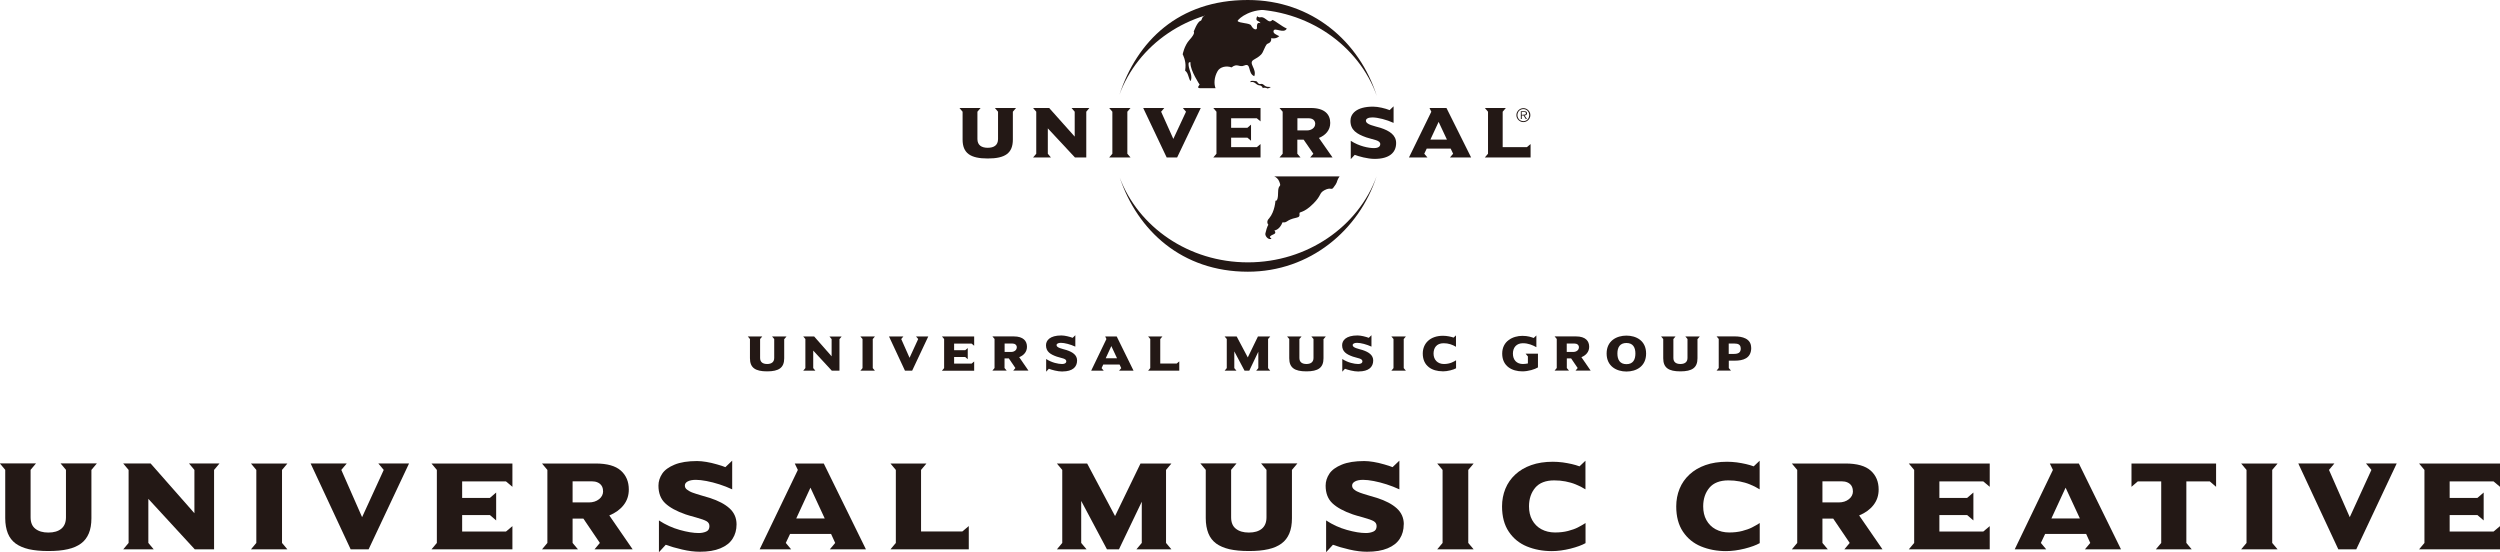 
<svg id="_レイヤー_2" data-name="レイヤー 2" xmlns="http://www.w3.org/2000/svg" viewBox="0 0 315.32 69.65">
  <defs>
    <style>
      .cls-1, .cls-2 {
        fill: #231815;
        stroke-width: 0px;
      }

      .cls-2 {
        fill-rule: evenodd;
      }
    </style>
  </defs>
  <g id="_レイヤー_1-2" data-name="レイヤー 1">
    <g>
      <g>
        <path class="cls-1" d="M12.21,58.46l-.68.81v6.09c0,.76-.11,1.4-.33,1.92s-.54.95-.98,1.27c-.43.32-.99.57-1.67.72-.68.16-1.5.23-2.46.23s-1.77-.08-2.45-.23c-.67-.16-1.23-.4-1.67-.72-.44-.33-.77-.75-.98-1.28s-.33-1.16-.33-1.92v-6.09l-.68-.81h4.56l-.68.81v5.99c0,.65.2,1.13.6,1.44.4.32.94.48,1.64.48s1.24-.16,1.63-.48c.39-.32.59-.8.59-1.44v-5.99l-.68-.81h4.56Z"/>
        <path class="cls-1" d="M27.68,58.46l-.68.81v10.02h-2.43l-5.86-6.37v5.56l.68.81h-3.85l.68-.81v-9.21l-.68-.81h3.46l5.52,6.27v-5.46l-.68-.81h3.85Z"/>
        <path class="cls-1" d="M36.25,69.29h-4.6l.68-.81v-9.21l-.68-.81h4.6l-.68.81v9.21l.68.81Z"/>
        <path class="cls-1" d="M51.59,58.46l-5.1,10.83h-2.26l-5.05-10.83h4.55l-.68.81,2.62,5.96,2.73-5.96-.68-.81h3.87Z"/>
        <path class="cls-1" d="M64.63,69.29h-10.21l.68-.81v-9.21l-.68-.81h10.21v2.94l-.81-.68h-5.53v2.08h3.5l.79-.68v3.52l-.79-.68h-3.5v2.08h5.53l.81-.68v2.94Z"/>
        <path class="cls-1" d="M79.8,69.29h-4.82l.68-.81-2.08-3.07h-1.36v3.07l.68.81h-4.54l.68-.81v-9.21l-.68-.81h6.76c1.46,0,2.52.3,3.19.9.67.6,1,1.39,1,2.38,0,.76-.22,1.41-.66,1.97-.44.56-1.04.99-1.8,1.3l2.94,4.27ZM76.06,61.96c0-.29-.06-.52-.19-.71s-.3-.32-.51-.41c-.21-.09-.44-.13-.69-.13h-2.45v2.66h2.06c.51,0,.94-.14,1.28-.41.34-.27.51-.61.51-1.01Z"/>
        <path class="cls-1" d="M92.9,66.13c0,.7-.17,1.31-.5,1.82-.33.52-.84.92-1.54,1.21s-1.56.43-2.59.43c-.67,0-1.42-.09-2.23-.28-.82-.19-1.51-.39-2.07-.6l-.86.94v-4.01c.82.54,1.7.94,2.63,1.2s1.72.39,2.39.39c.34,0,.65-.06.93-.18.28-.12.42-.35.42-.69,0-.27-.12-.48-.36-.62-.24-.14-.69-.3-1.34-.48-.65-.18-1.08-.3-1.3-.38-1.15-.4-2.01-.87-2.58-1.41-.57-.54-.85-1.28-.85-2.22,0-.53.16-1.03.47-1.5s.84-.85,1.57-1.15c.73-.3,1.67-.45,2.83-.45.36,0,.75.04,1.17.11.42.07.87.17,1.34.31.47.13.82.25,1.06.35l.86-.82v3.62c-.51-.24-1.05-.45-1.61-.63-.56-.18-1.1-.32-1.63-.42-.52-.1-.97-.15-1.35-.15-.43,0-.77.07-1.02.2-.24.13-.36.3-.36.52s.09.38.28.52.42.28.71.38.66.23,1.13.36c.46.13.8.23,1.02.3,1.08.35,1.92.79,2.5,1.32.58.53.88,1.2.88,2.01Z"/>
        <path class="cls-1" d="M109.24,69.29h-4.58l.68-.81-.52-1.14h-5.17l-.54,1.14.68.81h-3.98l4.82-10.02-.39-.81h3.66l5.32,10.83ZM104.02,65.39l-1.8-3.88-1.79,3.88h3.59Z"/>
        <path class="cls-1" d="M122.19,69.29h-9.88l.68-.81v-9.21l-.68-.81h4.54l-.68.81v7.76h5.21l.81-.68v2.94Z"/>
        <path class="cls-1" d="M147.76,69.29h-4.43l.68-.81v-5.2l-2.88,6.01h-1.51l-3.25-6.11v5.3l.68.81h-3.75l.68-.81v-9.21l-.68-.81h3.82l3.52,6.63,3.21-6.63h3.9l-.68.81v9.21l.68.81Z"/>
        <path class="cls-1" d="M163.63,58.46l-.68.81v6.09c0,.76-.11,1.4-.33,1.92s-.54.95-.98,1.27c-.43.32-.99.57-1.67.72-.68.16-1.5.23-2.46.23s-1.77-.08-2.45-.23c-.67-.16-1.23-.4-1.67-.72-.44-.33-.77-.75-.98-1.28s-.33-1.16-.33-1.92v-6.09l-.68-.81h4.56l-.68.81v5.99c0,.65.2,1.13.6,1.44.4.32.94.48,1.64.48s1.24-.16,1.63-.48c.39-.32.59-.8.59-1.44v-5.99l-.68-.81h4.56Z"/>
        <path class="cls-1" d="M177.05,66.13c0,.7-.17,1.31-.5,1.82-.33.52-.84.92-1.54,1.21-.7.29-1.56.43-2.59.43-.67,0-1.42-.09-2.23-.28-.82-.19-1.5-.39-2.07-.6l-.86.94v-4.01c.82.54,1.7.94,2.63,1.2.93.26,1.72.39,2.39.39.34,0,.65-.06.93-.18.28-.12.42-.35.42-.69,0-.27-.12-.48-.36-.62-.24-.14-.69-.3-1.34-.48-.65-.18-1.08-.3-1.3-.38-1.15-.4-2.01-.87-2.58-1.41-.57-.54-.85-1.28-.85-2.22,0-.53.16-1.03.47-1.5s.84-.85,1.57-1.15c.73-.3,1.67-.45,2.83-.45.36,0,.75.04,1.17.11.42.07.87.17,1.34.31.47.13.82.25,1.06.35l.86-.82v3.62c-.51-.24-1.05-.45-1.61-.63s-1.1-.32-1.62-.42c-.52-.1-.97-.15-1.35-.15-.43,0-.77.07-1.01.2-.24.13-.37.3-.37.52s.09.38.28.52c.18.15.42.28.71.38s.66.23,1.13.36c.46.13.8.23,1.02.3,1.08.35,1.92.79,2.5,1.32.58.53.88,1.2.88,2.01Z"/>
        <path class="cls-1" d="M185.87,69.29h-4.6l.68-.81v-9.21l-.68-.81h4.6l-.68.81v9.21l.68.81Z"/>
        <path class="cls-1" d="M199.97,68.51c-.44.25-1.07.48-1.89.69-.82.2-1.6.31-2.36.31-1.14,0-2.19-.2-3.14-.59-.95-.39-1.71-1.01-2.28-1.86-.57-.85-.85-1.91-.85-3.19,0-.79.14-1.53.42-2.22.28-.69.7-1.29,1.25-1.8.55-.51,1.22-.91,2.02-1.19.79-.28,1.7-.42,2.72-.42.4,0,.81.03,1.23.08.42.06.8.13,1.15.21s.68.18.98.29l.75-.71v3.61c-.4-.25-.81-.46-1.22-.62-.41-.17-.84-.29-1.3-.38-.46-.09-.93-.13-1.42-.13-1.07,0-1.87.31-2.39.92-.52.62-.79,1.4-.79,2.36,0,.65.13,1.23.4,1.72s.66.89,1.16,1.16c.5.27,1.08.41,1.72.41.6,0,1.14-.06,1.64-.19.49-.13.9-.27,1.23-.44s.65-.35.98-.56v2.54Z"/>
        <path class="cls-1" d="M221.94,68.51c-.44.25-1.07.48-1.89.69-.82.2-1.6.31-2.36.31-1.14,0-2.19-.2-3.14-.59-.95-.39-1.71-1.01-2.28-1.86-.57-.85-.85-1.91-.85-3.19,0-.79.14-1.53.42-2.22.28-.69.7-1.29,1.25-1.8.55-.51,1.22-.91,2.02-1.19.79-.28,1.7-.42,2.72-.42.4,0,.81.03,1.23.08.42.06.8.13,1.15.21s.68.18.98.29l.75-.71v3.61c-.4-.25-.81-.46-1.22-.62-.41-.17-.84-.29-1.3-.38-.46-.09-.93-.13-1.42-.13-1.07,0-1.87.31-2.39.92-.52.62-.79,1.4-.79,2.36,0,.65.13,1.23.4,1.72s.66.89,1.16,1.16c.5.27,1.08.41,1.72.41.6,0,1.14-.06,1.64-.19.49-.13.9-.27,1.23-.44s.65-.35.98-.56v2.54Z"/>
        <path class="cls-1" d="M237.44,69.29h-4.82l.68-.81-2.08-3.07h-1.36v3.07l.68.81h-4.54l.68-.81v-9.21l-.68-.81h6.76c1.46,0,2.52.3,3.19.9.67.6,1,1.39,1,2.38,0,.76-.22,1.41-.66,1.97-.44.56-1.04.99-1.8,1.3l2.94,4.27ZM233.7,61.96c0-.29-.07-.52-.19-.71-.13-.19-.3-.32-.51-.41-.21-.09-.44-.13-.69-.13h-2.45v2.66h2.06c.51,0,.94-.14,1.28-.41.34-.27.51-.61.51-1.01Z"/>
        <path class="cls-1" d="M250.96,69.29h-10.21l.68-.81v-9.21l-.68-.81h10.21v2.94l-.81-.68h-5.54v2.08h3.5l.79-.68v3.52l-.79-.68h-3.5v2.08h5.54l.81-.68v2.94Z"/>
        <path class="cls-1" d="M267.54,69.29h-4.58l.68-.81-.52-1.14h-5.17l-.54,1.14.68.81h-3.98l4.82-10.02-.39-.81h3.66l5.32,10.83ZM262.33,65.39l-1.8-3.88-1.79,3.88h3.59Z"/>
        <path class="cls-1" d="M279.51,61.4l-.79-.68h-2.96v7.76l.68.81h-4.53l.68-.81v-7.76h-2.96l-.79.68v-2.94h10.67v2.94Z"/>
        <path class="cls-1" d="M287.27,69.29h-4.6l.68-.81v-9.21l-.68-.81h4.6l-.68.81v9.21l.68.81Z"/>
        <path class="cls-1" d="M302.29,58.46l-5.1,10.83h-2.26l-5.05-10.83h4.55l-.68.81,2.62,5.96,2.73-5.96-.68-.81h3.87Z"/>
        <path class="cls-1" d="M315.32,69.29h-10.21l.68-.81v-9.21l-.68-.81h10.21v2.94l-.81-.68h-5.54v2.08h3.5l.79-.68v3.52l-.79-.68h-3.5v2.08h5.54l.81-.68v2.94Z"/>
      </g>
      <g>
        <g>
          <path class="cls-1" d="M98.91,42.76v2.43c0,1.19-.67,1.65-2.16,1.65s-2.16-.46-2.16-1.65v-2.43l-.27-.32h1.82l-.27.32v2.39c0,.54.36.76.89.76s.89-.23.89-.76v-2.39l-.27-.32h1.82l-.27.32Z"/>
          <path class="cls-1" d="M105.88,42.76v3.99h-.97l-2.34-2.53v2.21l.27.32h-1.53l.27-.32v-3.67l-.27-.32h1.38l2.2,2.5v-2.17l-.27-.32h1.53l-.27.32Z"/>
          <path class="cls-1" d="M108.52,46.75l.27-.32v-3.67l-.27-.32h1.83l-.27.32v3.67l.27.32h-1.83Z"/>
          <path class="cls-1" d="M115.04,46.75h-.9l-2.01-4.31h1.81l-.27.32,1.05,2.37,1.09-2.37-.27-.32h1.54l-2.03,4.31Z"/>
          <path class="cls-1" d="M118.81,46.75l.27-.32v-3.67l-.27-.32h4.06v1.17l-.32-.27h-2.21v.83h1.4l.32-.27v1.4l-.32-.27h-1.4v.83h2.21l.32-.27v1.17h-4.06Z"/>
          <path class="cls-1" d="M128.24,43.83c0,.31-.3.56-.71.56h-.82v-1.06h.98c.28,0,.56.14.56.5ZM129.72,46.75l-1.17-1.7c.58-.23.98-.68.98-1.31,0-.72-.44-1.31-1.67-1.31h-2.69l.27.32v3.67l-.27.32h1.8l-.27-.32v-1.22h.54l.83,1.22-.27.32h1.92Z"/>
          <path class="cls-1" d="M134,46.86c-.62,0-1.38-.22-1.71-.35l-.34.37v-1.6c.72.47,1.54.63,2,.63.18,0,.54-.04.54-.34,0-.36-.58-.38-1.2-.59-.83-.29-1.36-.64-1.36-1.44,0-.59.47-1.23,1.94-1.23.43,0,1.06.16,1.42.3l.34-.33v1.44c-.6-.28-1.36-.48-1.82-.48-.35,0-.55.12-.55.29,0,.34.73.46,1.25.62.8.26,1.34.64,1.34,1.32,0,.82-.57,1.38-1.84,1.38Z"/>
          <path class="cls-1" d="M140.89,45.19h-1.43l.71-1.54.72,1.54ZM142.97,46.75l-2.12-4.31h-1.45l.15.32-1.92,3.99h1.58l-.27-.32.21-.45h2.06l.21.45-.27.32h1.82Z"/>
          <path class="cls-1" d="M144.81,46.75l.27-.32v-3.67l-.27-.32h1.8l-.27.32v3.09h2.08l.32-.27v1.17h-3.93Z"/>
          <path class="cls-1" d="M158.44,46.75l.27-.32v-2.07l-1.14,2.39h-.6l-1.29-2.43v2.11l.27.32h-1.49l.27-.32v-3.67l-.27-.32h1.52l1.4,2.64,1.28-2.64h1.55l-.27.32v3.67l.27.32h-1.77Z"/>
          <path class="cls-1" d="M166.93,42.76v2.43c0,1.19-.67,1.65-2.16,1.65s-2.16-.46-2.16-1.65v-2.43l-.27-.32h1.82l-.27.32v2.39c0,.54.36.76.89.76s.89-.23.89-.76v-2.39l-.27-.32h1.82l-.27.32Z"/>
          <path class="cls-1" d="M171.35,46.86c-.62,0-1.38-.22-1.71-.35l-.34.37v-1.6c.72.47,1.54.63,2,.63.18,0,.54-.04.54-.34,0-.36-.57-.38-1.2-.59-.83-.29-1.36-.64-1.36-1.44,0-.59.47-1.23,1.94-1.23.43,0,1.06.16,1.42.3l.34-.33v1.44c-.59-.28-1.36-.48-1.82-.48-.35,0-.55.12-.55.29,0,.34.73.46,1.25.62.79.26,1.34.64,1.34,1.32,0,.82-.57,1.38-1.84,1.38Z"/>
          <path class="cls-1" d="M175.49,46.75l.27-.32v-3.67l-.27-.32h1.83l-.27.32v3.67l.27.32h-1.83Z"/>
          <path class="cls-1" d="M181.95,46.83c-1.31,0-2.5-.65-2.5-2.24,0-1.26.91-2.24,2.55-2.24.5,0,1.03.12,1.34.23l.3-.28v1.44c-.47-.28-.96-.45-1.56-.45-.91,0-1.27.61-1.27,1.31,0,.78.52,1.31,1.31,1.31s1.27-.31,1.53-.47v1.01c-.31.18-1.06.39-1.69.39Z"/>
          <path class="cls-1" d="M192.44,44.61h1.54v1.73c-.38.24-1.23.5-1.96.5-1.31,0-2.55-.65-2.55-2.24s1.35-2.24,2.55-2.24c.7,0,1.15.17,1.42.27l.34-.32v1.48c-.47-.26-1.02-.5-1.7-.5-.79,0-1.26.52-1.26,1.31s.47,1.31,1.26,1.31c.2,0,.43-.03.63-.07v-.89l-.28-.33Z"/>
          <path class="cls-1" d="M199.14,43.83c0,.31-.3.56-.71.56h-.82v-1.06h.98c.28,0,.56.14.56.5ZM200.63,46.75l-1.17-1.7c.58-.23.98-.68.98-1.31,0-.72-.44-1.31-1.67-1.31h-2.69l.27.32v3.67l-.27.32h1.81l-.27-.32v-1.22h.54l.83,1.22-.27.32h1.92Z"/>
          <path class="cls-1" d="M206.27,44.59c0,.8-.32,1.34-1.13,1.34s-1.14-.54-1.14-1.34.33-1.33,1.14-1.33,1.13.54,1.13,1.33ZM207.62,44.59c0-1.64-1.27-2.26-2.48-2.26s-2.5.63-2.5,2.26,1.28,2.27,2.5,2.27,2.48-.63,2.48-2.27Z"/>
          <path class="cls-1" d="M214.1,42.76v2.43c0,1.19-.67,1.65-2.16,1.65s-2.16-.46-2.16-1.65v-2.43l-.27-.32h1.82l-.27.32v2.39c0,.54.36.76.89.76s.89-.23.89-.76v-2.39l-.27-.32h1.82l-.27.32Z"/>
          <path class="cls-1" d="M219.56,43.94c0,.55-.32.7-.91.7h-.61v-1.31h.72c.46,0,.79.13.79.61ZM220.87,43.86c0-1.19-1.18-1.43-2.04-1.43h-2.32l.27.32v3.67l-.27.32h1.81l-.27-.32v-.93h.75c1.03,0,2.08-.27,2.08-1.63Z"/>
          <g>
            <path class="cls-2" d="M173.62,22.26c-2.2,6.76-8.39,12.01-16.23,12.01-8.32,0-13.91-5.19-16.16-11.87,2.34,6.22,8.69,10.69,16.17,10.69s13.93-4.53,16.22-10.83h0ZM141.19,11.95c2.21-6.74,7.45-11.95,16.19-11.95,8.13,0,14.1,5.28,16.27,12.09-2.26-6.35-8.69-10.93-16.26-10.93s-13.9,4.51-16.2,10.79h0Z"/>
            <path class="cls-2" d="M157.73,10.28c.1-.16.42-.05.64-.05.3,0,.23.44.64.36.41-.09.42.39,1.01.37.59-.02-.12.2-.12.2,0,0-.37-.17-.6-.06-.12.06.05-.04-.16-.21-.33-.26-.28.05-.83-.41-.39-.32-.76.04-.58-.21h0ZM160.7,22.24c.24.09.53.32.66.68.32.84-.16.16-.16,1.42,0,1.16-.33.97-.33.97,0,0-.07,1.37-.79,2.22-.46.45-.1.83-.1.83,0,0-.15.09-.38,1.08-.07.32.35.82.71.7.27-.09-.66-.18.35-.6.39-.16.07-.47.07-.47,0,0,.66-.05,1.03-1.03.65.09.41-.3,1.75-.58.35-.08.43-.18.39-.51-.05-.33.44.05,1.77-1.29,1.05-1.06.67-1.29,1.4-1.68.77-.4.84.03,1.09-.29.59-.75.38-.7.63-1.18l.17-.26h-8.25ZM153.32,11.14c-.22-.53-.2-1.39.26-2.18.29-.5,1.07-.72,1.75-.46.76-.59.94.05,1.62-.24.89-.38.39,1,1.25,1.35.35-.93-.81-1.63-.08-2.07.52-.31.91-.51,1.13-.93.3-.6.42-1.04.66-1.11.54-.18.42-.69.42-.69,0,0,.58.17,1.02-.25-.34-.18-.84-.34-.71-.7.15-.43,1.31.44,1.66-.26-.69-.3-1.39-.94-1.81-1.09-.29.31-.47.19-.84-.1-.63-.49-.68-.02-1.08-.36-.31.62.16.57.3.73.4.44-.41-.39-.33.72.02.29-.41.34-.74-.29-.17-.33-1.51-.26-1.71-.57.18-.36,1.76-1.66,4.18-1.35-3.51-1.36-8.26.13-8.31.64-.47.29-.31.63-.55.7-.41.13-.85,1.37-.85,1.37,0,0,.26.17-.54,1.04-.65.72-.85,1.81-.85,1.81,0,0,.43.78.35,1.68-.06.69-.09.18.21.67.18.29.37,1.31.49.91.22-.75-.41-1.45-.3-2.2.02.09.24-.3.23.06-.02.93,1.16,2.71,1.16,2.71,0,0-.44.44.02.44h1.98Z"/>
            <path class="cls-1" d="M128.15,13.62h-2.67l.4.47v3.45c0,.78-.52,1.1-1.3,1.1s-1.3-.33-1.3-1.1v-3.45l.4-.47h-2.67l.4.47v3.51c0,1.72.98,2.39,3.17,2.39s3.17-.66,3.17-2.39v-3.51l.4-.47h0Z"/>
            <polygon class="cls-1" points="137.4 13.62 135.15 13.62 135.55 14.09 135.55 17.23 132.33 13.62 130.3 13.62 130.7 14.09 130.7 19.39 130.3 19.86 132.55 19.86 132.16 19.39 132.16 16.19 135.58 19.86 137.01 19.86 137.01 14.09 137.4 13.62 137.4 13.62"/>
            <polygon class="cls-1" points="142.59 19.86 142.19 19.39 142.19 14.09 142.59 13.62 139.9 13.62 140.3 14.09 140.3 19.39 139.9 19.86 142.59 19.86 142.59 19.86"/>
            <polygon class="cls-1" points="151.45 13.62 149.19 13.62 149.59 14.09 147.99 17.52 146.45 14.09 146.85 13.62 144.19 13.62 147.15 19.86 148.47 19.86 151.45 13.62 151.45 13.62"/>
            <polygon class="cls-1" points="158.99 19.86 158.99 18.17 158.52 18.56 155.28 18.56 155.28 17.36 157.33 17.36 157.79 17.75 157.79 15.72 157.33 16.12 155.28 16.12 155.28 14.92 158.52 14.92 158.99 15.31 158.99 13.62 153.03 13.62 153.43 14.09 153.43 19.39 153.03 19.86 158.99 19.86 158.99 19.86"/>
            <path class="cls-2" d="M168.07,19.86l-1.72-2.46c.84-.34,1.43-.98,1.43-1.89,0-1.04-.65-1.89-2.45-1.89h-3.95l.4.47v5.3l-.4.47h2.65l-.4-.47v-1.77h.8l1.22,1.77-.4.47h2.82ZM165.88,15.64c0,.45-.44.81-1.04.81h-1.2v-1.53h1.43c.42,0,.82.21.82.72h0Z"/>
            <path class="cls-1" d="M176.09,18.04c0-.99-.81-1.54-1.98-1.92-.76-.23-1.83-.4-1.83-.9,0-.24.29-.41.81-.41.68,0,1.8.28,2.68.69v-2.09l-.5.48c-.53-.22-1.45-.44-2.09-.44-2.15,0-2.85.94-2.85,1.79,0,1.16.78,1.66,2,2.09.91.31,1.76.34,1.76.85,0,.44-.52.5-.79.5-.67,0-1.87-.23-2.93-.92v2.31l.5-.54c.49.19,1.6.51,2.51.51,1.87,0,2.71-.81,2.71-1.99h0Z"/>
            <path class="cls-2" d="M185.55,19.86l-3.11-6.24h-2.14l.23.47-2.82,5.77h2.33l-.4-.47.31-.65h3.02l.31.65-.4.47h2.68ZM182.51,17.61h-2.1l1.04-2.24,1.05,2.24h0Z"/>
            <polygon class="cls-1" points="193.05 19.86 193.05 18.17 192.58 18.56 189.53 18.56 189.53 14.09 189.93 13.62 187.28 13.62 187.68 14.09 187.68 19.39 187.28 19.86 193.05 19.86 193.05 19.86"/>
          </g>
        </g>
        <path class="cls-1" d="M192.14,15.4c-.12,0-.24-.02-.34-.07s-.2-.11-.28-.19c-.08-.08-.14-.17-.19-.28-.05-.11-.07-.22-.07-.34s.02-.23.07-.34c.05-.11.11-.2.19-.28.08-.08.17-.14.28-.19s.22-.07.34-.07.24.02.34.07.2.11.28.19c.08.08.14.17.19.28.05.11.07.22.07.34s-.02.24-.07.34c-.05.11-.11.2-.19.28-.08.08-.17.14-.28.19s-.22.07-.34.07ZM192.14,15.28c.11,0,.21-.02.3-.06s.17-.09.23-.16c.06-.07.12-.15.15-.24s.06-.19.06-.3-.02-.21-.06-.3-.09-.17-.15-.24c-.07-.07-.14-.12-.23-.16-.09-.04-.19-.06-.3-.06s-.21.02-.3.06c-.09.04-.17.09-.24.16-.07.07-.12.15-.15.24-.04.09-.06.19-.06.3s.02.21.06.3c.04.09.09.17.15.24.07.07.14.12.24.16s.19.06.3.06ZM192.58,15.01h-.14l-.28-.45h-.22v.45h-.12v-.98h.43c.13,0,.22.02.27.07.05.05.08.11.08.19,0,.05,0,.09-.02.12s-.04.06-.07.08c-.03.02-.06.04-.1.05-.04,0-.08.02-.12.02l.3.45ZM192.12,14.46h.11s.08,0,.11-.01c.04,0,.06-.03.09-.05.02-.02.03-.06.03-.11,0-.04,0-.07-.02-.09s-.03-.04-.06-.05-.05-.02-.08-.02-.06,0-.09,0h-.28v.35h.18Z"/>
      </g>
    </g>
  </g>
</svg>